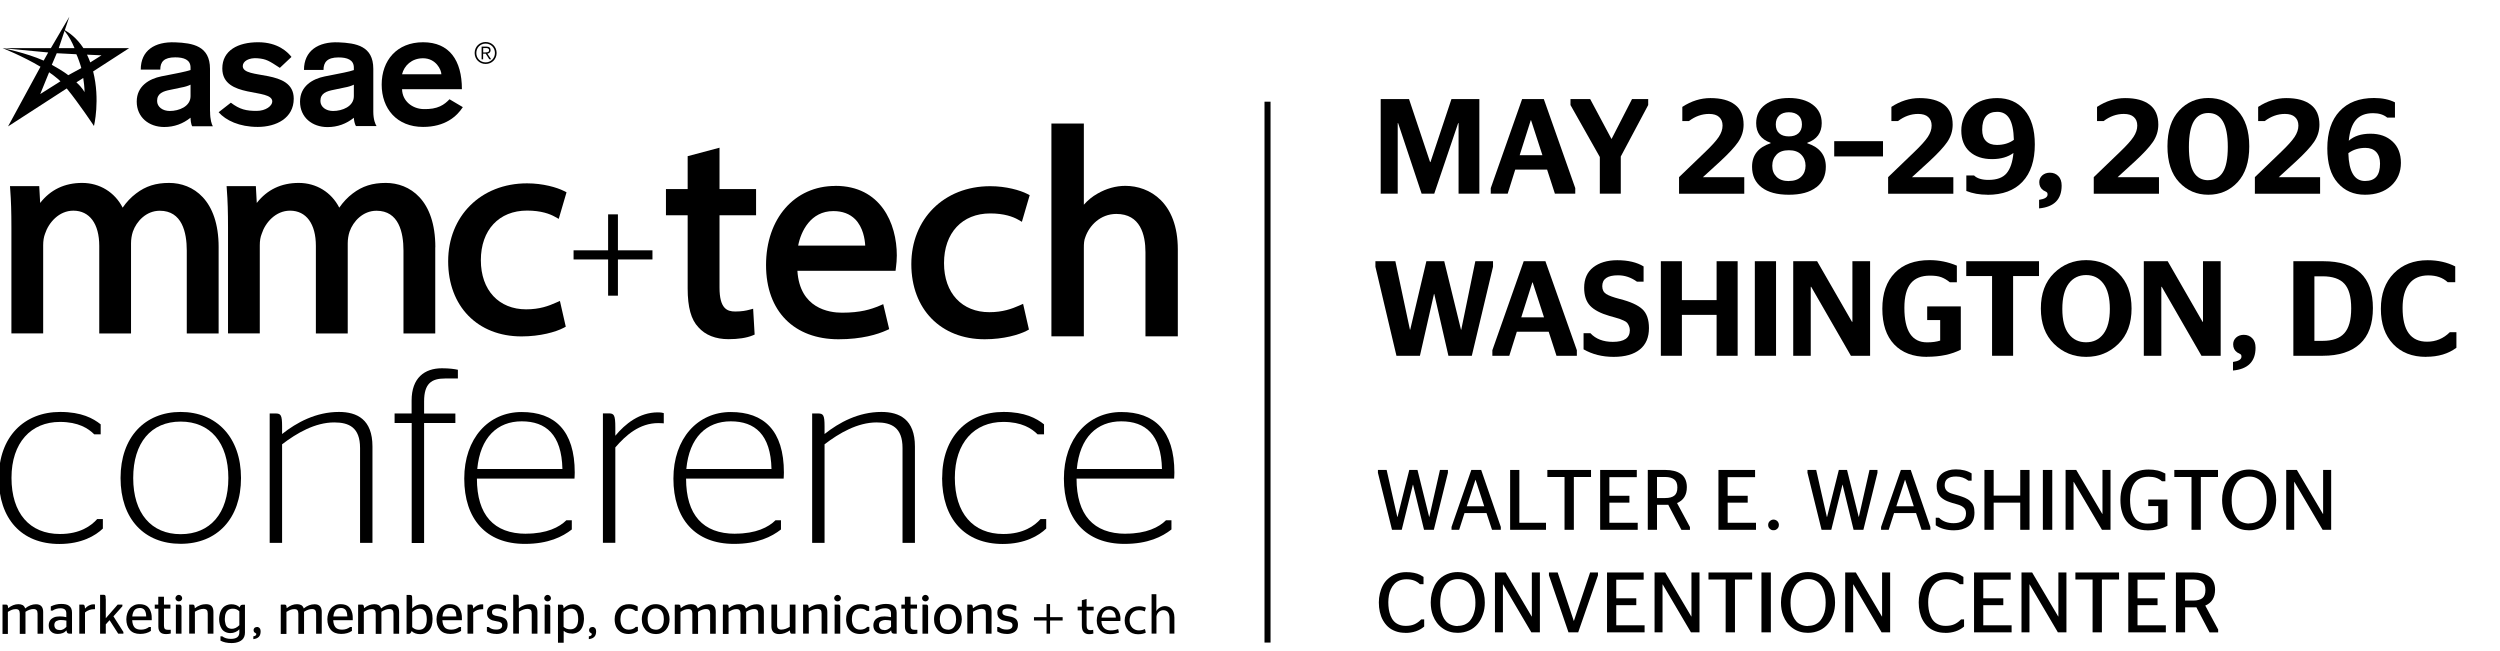 <svg xmlns="http://www.w3.org/2000/svg" id="Layer_1" viewBox="0 0 298.22 77.65"><rect x="150.84" y="12.13" width=".72" height="64.52"></rect><g><path d="M25.06,13.3c0,.99.2,1.55.33,1.76h-2.46c-.15-.23-.2-.77-.2-1.02-.9.72-1.94,1.11-3.14,1.11-1.83,0-3.28-1.16-3.28-3.03s1.51-2.72,2.93-3.01l.97-.19c.84-.17,1.92-.36,2.52-.57v-.29c0-.95-.82-1.22-1.83-1.22-1.35,0-1.78.55-1.78,1.46h-2.33c0-2.27,1.65-3.35,4.11-3.25,2.08.08,4.15.42,4.15,3.16v5.09ZM22.73,10.1c-.3.15-.69.27-1.11.34l-1.28.27c-.88.17-1.6.42-1.6,1.33,0,.72.67,1.2,1.51,1.2,1.09,0,2.48-.53,2.48-1.77v-1.37Z"></path><path d="M33.39,8.1c-1.29-.84-1.61-1.06-2.66-1.15s-1.77.36-1.77.93c0,1.68,6.08.25,6.08,3.89,0,2.32-2.08,3.37-4.29,3.37s-3.81-.78-4.67-1.75l1.46-1.14c1.06.81,1.84.98,3.07.98,1.11,0,1.87-.61,1.87-1.12,0-1.64-5.96-.29-5.96-3.94,0-2.17,1.89-3.13,4.27-3.13s3.53,1.18,3.98,1.75l-1.38,1.3Z"></path><path d="M44.53,13.3c0,.99.25,1.53.39,1.74h-2.46c-.15-.23-.25-.75-.25-.99-.9.72-1.94,1.11-3.14,1.11-1.83,0-3.28-1.16-3.28-3.03s1.51-2.72,2.93-3.01l.97-.19c.84-.17,1.92-.36,2.52-.57v-.29c0-.95-.82-1.22-1.83-1.22-1.35,0-1.79.58-1.79,1.49h-2.33c0-2.28,1.7-3.39,4.12-3.29,2.08.09,4.15.42,4.15,3.16v5.09ZM42.21,10.1c-.3.15-.69.27-1.11.34l-1.28.27c-.88.17-1.6.42-1.6,1.33,0,.72.67,1.2,1.51,1.2,1.09,0,2.48-.53,2.48-1.77v-1.37Z"></path><path d="M47.96,10.65c.04,1.43,1.24,2.31,2.5,2.36,1.78.07,2.56-.54,3.16-1.17l1.59.94c-.72,1.11-2.12,2.36-4.74,2.36-3.13,0-4.94-2.17-4.94-5.05s1.81-5.05,4.94-5.05,4.63,2.15,4.63,5.6h-7.13ZM52.65,8.86c0-.51-.63-1.91-2.19-1.91-1.35,0-2.25.88-2.5,1.91h4.69Z"></path><path d="M59.24,6.32c0,.74-.57,1.31-1.31,1.31s-1.31-.57-1.31-1.31.57-1.31,1.31-1.31,1.31.57,1.31,1.31ZM56.82,6.32c0,.63.47,1.12,1.11,1.12s1.11-.5,1.11-1.12-.47-1.12-1.11-1.12-1.11.5-1.11,1.12ZM57.64,7.08h-.19v-1.52h.58c.34,0,.49.15.49.42s-.18.39-.38.42l.45.67h-.22l-.43-.67h-.31v.67ZM57.88,6.25c.23,0,.46,0,.46-.26,0-.21-.18-.26-.36-.26h-.34v.53h.25Z"></path><path d="M.96,15.08l7-4.53c1.44,1.75,3.25,4.48,3.25,4.48,0,0,.76-3.11-.1-6.51l4.3-2.78h-5.46c-.8-1.23-1.74-1.87-2.22-2.14l.54-1.6-.85,1.44h0s0,0,0,0l-1.35,2.3H.3s5.45.52,5.45.52l-.54.97C3.12,6.3.3,5.74.3,5.74c0,0,2.38.94,4.53,2.22L.96,15.08ZM6.78,6.35l2.33.12c.14.24.55,1.44.59,1.65l-1.56.85c-.51-.43-1.86-1.19-1.96-1.24l.59-1.38ZM8.89,5.74h-1.88s.69-2.06.69-2.06c.55.69.85,1.26,1.19,2.06ZM10.77,7.45c-.06-.15-.11-.31-.18-.46-.07-.16-.14-.32-.21-.47l1.73.08-1.35.85ZM9.12,9.82l.81-.52c.19,1.3.15,1.7.15,1.7,0,0-.18-.46-.97-1.18ZM7.21,9.7l-2.41,1.52,1.06-2.6c.38.26.74.53,1.05.8.09.08.19.18.3.28Z"></path></g><g><path d="M.3,72.12h.42c.08,0,.15.03.18.08.04.07.06.18.07.35.4-.32.81-.48,1.24-.48.19,0,.35.04.49.11.07.04.13.09.18.16.05.07.1.15.12.24.41-.33.84-.5,1.29-.5.29,0,.51.08.65.24.14.16.21.39.21.68v2.6h-.67v-2.42c0-.18-.04-.32-.12-.4-.08-.09-.2-.13-.38-.13-.28,0-.6.11-.94.33v2.63h-.68v-2.42c0-.18-.04-.31-.11-.4-.07-.09-.2-.13-.37-.13-.16,0-.32.03-.46.08-.14.06-.3.14-.48.25v2.63H.3v-3.47Z"></path><path d="M8.6,75.59h-.27c-.09,0-.17-.01-.23-.04-.06-.03-.1-.08-.13-.16-.02-.04-.03-.11-.04-.19-.14.15-.29.26-.46.32-.17.07-.36.1-.58.1-.33,0-.6-.09-.79-.28-.2-.18-.29-.44-.29-.76,0-.15.03-.29.08-.41.05-.12.12-.22.2-.3.08-.08.19-.14.3-.2s.24-.09.36-.11c.13-.02.26-.03.4-.03.25,0,.5.03.76.09v-.46c0-.21-.06-.37-.18-.46-.12-.09-.29-.14-.51-.14-.38,0-.69.1-.95.28h-.21v-.5c.4-.2.81-.3,1.25-.3.2,0,.37.02.52.05s.29.09.4.17c.12.08.21.19.27.33s.09.31.09.5v2.46ZM7.12,75.17c.3,0,.56-.13.8-.4v-.74c-.2-.04-.41-.07-.64-.07-.11,0-.21,0-.3.03-.09.02-.17.05-.25.09s-.14.11-.18.18c-.04.08-.07.18-.07.28,0,.2.06.35.17.46s.27.15.47.15Z"></path><path d="M10.14,73.06v2.53h-.68v-3.47h.42s.07,0,.11.02c.03.01.05.04.08.07.04.07.06.2.07.39.13-.15.28-.28.46-.37s.35-.14.54-.14c.03,0,.07,0,.11,0,.03,0,.05.01.08.02v.56s-.05,0-.07,0c-.02,0-.04,0-.05,0-.41,0-.77.13-1.07.39Z"></path><path d="M12.62,71.4v2.35l1.42-1.63h.56v.2l-1.07,1.2,1.19,1.87v.2h-.62l-1.03-1.61-.45.5v1.11h-.68v-4.64h.37c.1,0,.17.01.21.04s.07.09.08.18c0,.06,0,.14,0,.24Z"></path><path d="M18.1,73.98h-2.33c.02.38.11.66.27.85.16.19.42.28.78.28.38,0,.7-.11.96-.32h.22v.47c-.35.24-.77.36-1.28.36-.54,0-.95-.16-1.23-.48-.28-.32-.42-.75-.42-1.28,0-.24.04-.47.11-.69.07-.22.17-.41.3-.57.13-.16.3-.29.5-.39s.43-.14.67-.14c.21,0,.4.03.56.08s.3.13.41.23c.11.1.2.22.27.36s.12.3.16.46.05.34.05.54c0,.06,0,.11,0,.14,0,.03,0,.06,0,.09ZM16.65,72.53c-.14,0-.27.03-.38.08s-.2.13-.27.23c-.07.1-.12.2-.15.32-.04.11-.06.24-.07.38h1.66c0-.15-.02-.28-.04-.4-.02-.11-.07-.22-.12-.32-.06-.1-.14-.17-.24-.22-.1-.05-.23-.08-.38-.08Z"></path><path d="M18.46,72.6v-.48h.42v-.94h.68v.94h.77v.48h-.77v2.06c0,.18.04.3.12.37.08.07.2.1.38.1h.31v.44c-.16.04-.34.07-.55.07-.32,0-.55-.07-.7-.22-.15-.15-.23-.37-.23-.67v-2.14h-.42Z"></path><path d="M21.33,71.74c-.06,0-.11-.01-.15-.03-.07-.03-.13-.08-.18-.14-.05-.07-.07-.14-.07-.21,0-.11.04-.2.12-.28s.17-.12.28-.12.2.04.28.12c.08.08.12.17.12.28,0,.08-.02.15-.07.21s-.1.11-.18.14c-.05.02-.1.03-.15.03ZM21.66,75.59h-.68v-3.47h.38s.07,0,.1,0c.02,0,.05.01.08.03.03.02.05.04.07.07.02.03.03.09.04.16,0,.07,0,.16,0,.27v2.95Z"></path><path d="M22.57,72.12h.42c.09,0,.15.03.18.08.04.07.06.19.07.36.19-.15.4-.27.63-.36.23-.09.47-.13.7-.13.31,0,.54.08.68.24s.21.4.21.71v2.57h-.68v-2.41c0-.2-.04-.34-.12-.42s-.22-.13-.4-.13c-.29,0-.62.11-1.01.34v2.61h-.68v-3.47Z"></path><path d="M29.22,72.12v3.35c0,.18-.03.34-.09.49-.06.14-.14.26-.24.35-.1.09-.22.17-.36.23-.14.06-.28.1-.43.13-.15.02-.3.04-.47.04-.54,0-.98-.1-1.33-.29v-.51h.22c.26.2.6.3,1.02.3.68,0,1.01-.26,1.01-.77v-.37c-.14.15-.3.26-.48.33-.18.08-.38.12-.58.12-.24,0-.44-.05-.62-.14-.18-.09-.32-.21-.42-.37-.1-.16-.18-.33-.23-.52-.05-.19-.08-.4-.08-.62,0-.18.02-.35.05-.52s.08-.33.15-.48c.07-.16.17-.29.29-.42.12-.12.27-.21.43-.27.18-.07.35-.1.53-.1.42,0,.75.12,1.01.38.04-.22.15-.32.32-.32h.31ZM27.66,75.01c.3,0,.6-.14.89-.43v-1.66c-.12-.11-.24-.19-.36-.24-.12-.05-.27-.07-.43-.07-.14,0-.27.02-.38.07-.11.04-.2.1-.27.18-.07.07-.13.16-.17.27-.04.1-.08.21-.09.32-.02.11-.03.23-.03.36,0,.11,0,.22.02.33.01.1.04.21.07.33.03.12.09.22.16.3.07.09.16.15.26.18.1.04.22.06.34.06Z"></path><path d="M30.22,76.24v-.33c.24-.04.35-.13.35-.26,0-.03,0-.05-.01-.07-.01-.02-.04-.04-.09-.07-.15-.06-.22-.18-.22-.35,0-.08.02-.14.07-.21.04-.06.1-.11.18-.13.05-.02.1-.03.16-.03.06,0,.11,0,.16.03.18.08.27.24.27.49,0,.29-.07.51-.21.65-.14.15-.35.24-.65.28Z"></path><path d="M33.53,72.12h.42c.08,0,.15.03.18.08.04.07.06.18.07.35.4-.32.81-.48,1.24-.48.19,0,.35.04.49.11.07.04.13.09.18.16.05.07.1.15.12.24.41-.33.84-.5,1.29-.5.29,0,.51.08.65.24.14.16.21.39.21.68v2.6h-.67v-2.42c0-.18-.04-.32-.12-.4-.08-.09-.2-.13-.38-.13-.28,0-.6.11-.94.33v2.63h-.68v-2.42c0-.18-.04-.31-.11-.4-.07-.09-.2-.13-.37-.13-.16,0-.32.03-.46.08-.14.06-.3.14-.48.25v2.63h-.68v-3.47Z"></path><path d="M42.08,73.98h-2.33c.02.38.11.66.27.85.16.19.42.28.78.28.38,0,.7-.11.96-.32h.22v.47c-.35.24-.77.36-1.28.36-.54,0-.95-.16-1.23-.48-.28-.32-.42-.75-.42-1.28,0-.24.04-.47.11-.69.07-.22.17-.41.3-.57.13-.16.3-.29.5-.39s.43-.14.67-.14c.21,0,.4.03.56.08s.3.13.41.23c.11.1.2.22.27.36s.12.3.16.46.05.34.05.54c0,.06,0,.11,0,.14,0,.03,0,.06,0,.09ZM40.64,72.53c-.14,0-.27.03-.38.08s-.2.13-.27.23c-.07.1-.12.2-.15.32-.04.11-.06.24-.07.38h1.66c0-.15-.02-.28-.04-.4-.02-.11-.07-.22-.12-.32-.06-.1-.14-.17-.24-.22-.1-.05-.23-.08-.38-.08Z"></path><path d="M42.76,72.12h.42c.08,0,.15.03.18.08.04.07.06.18.07.35.4-.32.81-.48,1.24-.48.19,0,.35.04.49.11.07.04.13.09.18.16.05.07.1.15.12.24.41-.33.84-.5,1.29-.5.29,0,.51.08.65.24.14.16.21.39.21.68v2.6h-.67v-2.42c0-.18-.04-.32-.12-.4-.08-.09-.2-.13-.38-.13-.28,0-.6.11-.94.33v2.63h-.68v-2.42c0-.18-.04-.31-.11-.4-.07-.09-.2-.13-.37-.13-.16,0-.32.03-.46.08-.14.06-.3.14-.48.25v2.63h-.68v-3.47Z"></path><path d="M49.17,71.4v1.17c.33-.33.71-.49,1.13-.49.3,0,.55.08.75.24s.35.38.44.67c.07.22.11.5.11.83,0,.63-.15,1.1-.46,1.42-.25.27-.58.41-.99.41-.44,0-.79-.12-1.05-.37-.03.08-.07.16-.13.23s-.12.1-.19.1h-.28v-4.64h.37c.1,0,.17.01.21.04s.07.09.08.18c0,.06,0,.14,0,.24ZM50.05,72.61c-.29,0-.58.13-.88.4v1.8c.21.21.47.32.8.32.62,0,.94-.42.94-1.26s-.29-1.26-.86-1.26Z"></path><path d="M55.1,73.98h-2.33c.02.38.11.66.27.85.16.19.42.28.78.28.38,0,.7-.11.96-.32h.22v.47c-.35.24-.77.36-1.28.36-.54,0-.95-.16-1.23-.48-.28-.32-.42-.75-.42-1.28,0-.24.04-.47.11-.69.07-.22.17-.41.3-.57.13-.16.3-.29.5-.39s.43-.14.67-.14c.21,0,.4.03.56.08s.3.13.41.23c.11.1.2.22.27.36s.12.3.16.46.05.34.05.54c0,.06,0,.11,0,.14,0,.03,0,.06,0,.09ZM53.65,72.53c-.14,0-.27.03-.38.08s-.2.13-.27.23c-.07.1-.12.2-.15.32-.04.11-.06.24-.07.38h1.66c0-.15-.02-.28-.04-.4-.02-.11-.07-.22-.12-.32-.06-.1-.14-.17-.24-.22-.1-.05-.23-.08-.38-.08Z"></path><path d="M56.45,73.06v2.53h-.68v-3.47h.42s.07,0,.11.02c.03.01.05.04.08.07.04.07.06.2.07.39.13-.15.28-.28.46-.37s.35-.14.54-.14c.03,0,.07,0,.11,0,.03,0,.05.01.08.02v.56s-.05,0-.07,0c-.02,0-.04,0-.05,0-.41,0-.77.13-1.07.39Z"></path><path d="M59.21,75.62c-.45,0-.83-.1-1.13-.3v-.53h.22c.22.21.52.31.88.31.48,0,.72-.17.72-.5,0-.12-.03-.22-.09-.28-.06-.06-.16-.11-.28-.15-.08-.02-.2-.05-.35-.07-.17-.03-.31-.06-.44-.1-.12-.04-.24-.1-.34-.18-.1-.07-.18-.17-.23-.29-.05-.12-.08-.26-.08-.43,0-.18.03-.34.1-.47s.16-.24.28-.32c.12-.08.25-.13.4-.17s.3-.06.47-.06c.41,0,.75.08,1.02.24v.52h-.22c-.21-.16-.47-.25-.8-.25-.09,0-.17,0-.24.02s-.14.03-.2.06c-.07.03-.12.07-.16.14s-.05.14-.05.23c0,.12.03.2.1.26.07.06.17.11.29.14.1.03.21.05.34.07.14.02.27.05.38.08.11.03.21.07.31.12.1.05.18.11.24.18.06.07.11.16.15.27.04.11.05.23.05.38,0,.2-.04.37-.11.51-.07.14-.17.26-.3.34-.13.08-.27.14-.42.18s-.32.06-.51.06Z"></path><path d="M61.89,71.4v1.16c.19-.15.4-.27.63-.36.23-.09.47-.13.7-.13.31,0,.54.08.68.24s.21.4.21.71v2.57h-.68v-2.41c0-.2-.04-.34-.12-.42s-.22-.13-.4-.13c-.29,0-.62.11-1.01.34v2.61h-.68v-4.64h.37c.1,0,.17.01.21.04s.07.09.08.18c0,.06,0,.14,0,.24Z"></path><path d="M65.32,71.74c-.06,0-.11-.01-.15-.03-.07-.03-.13-.08-.18-.14-.05-.07-.07-.14-.07-.21,0-.11.04-.2.12-.28s.17-.12.28-.12.2.04.28.12c.08.08.12.17.12.28,0,.08-.02.15-.07.21s-.1.11-.18.14c-.05.02-.1.03-.15.03ZM65.65,75.59h-.68v-3.47h.38s.07,0,.1,0c.02,0,.05.01.08.03.03.02.05.04.07.07.02.03.03.09.04.16,0,.07,0,.16,0,.27v2.95Z"></path><path d="M68.2,75.57c-.38,0-.7-.1-.96-.31v1.41h-.68v-4.54h.42c.09,0,.15.03.18.08.04.07.06.19.07.36.33-.33.71-.49,1.13-.49.3,0,.55.08.74.24s.35.38.45.67c.07.21.11.48.11.8,0,.18-.02.36-.05.53-.03.17-.08.33-.15.49-.07.16-.17.29-.29.42-.13.12-.27.21-.44.27-.18.06-.36.09-.53.09ZM68.12,72.61c-.28,0-.58.13-.89.4v1.76c.2.2.47.3.8.3.63,0,.94-.41.94-1.23s-.28-1.23-.85-1.23Z"></path><path d="M70.24,76.24v-.33c.24-.04.35-.13.35-.26,0-.03,0-.05-.01-.07-.01-.02-.04-.04-.09-.07-.15-.06-.22-.18-.22-.35,0-.08.02-.14.07-.21.04-.06.1-.11.18-.13.05-.02.1-.03.16-.03.06,0,.11,0,.16.03.18.08.27.24.27.49,0,.29-.07.51-.21.65-.14.15-.35.24-.65.28Z"></path><path d="M75,75.63c-.36,0-.67-.08-.93-.23-.25-.15-.44-.36-.57-.62-.12-.26-.18-.57-.18-.92,0-.53.16-.96.47-1.29.31-.33.73-.5,1.24-.5.41,0,.76.09,1.04.28v.53h-.28c-.19-.19-.45-.28-.77-.28-.14,0-.27.02-.39.07-.12.05-.21.11-.29.19-.08.08-.14.18-.19.28-.05.11-.09.22-.11.34-.02.12-.03.24-.03.37,0,.18.02.34.05.48s.09.28.17.4c.08.12.18.21.31.28.13.07.29.1.46.1.36,0,.64-.11.84-.33h.25v.49c-.3.24-.67.36-1.11.36Z"></path><path d="M78.21,75.63c-.25,0-.49-.05-.7-.14-.21-.09-.39-.22-.52-.38s-.25-.35-.32-.56c-.08-.21-.11-.44-.11-.69,0-.34.07-.64.2-.91.13-.27.32-.49.58-.64.25-.16.55-.24.88-.24.26,0,.49.05.7.14.21.09.39.22.52.39.14.16.24.35.32.57.07.22.11.45.11.7,0,.51-.15.94-.45,1.27-.3.33-.7.5-1.2.5ZM78.21,75.12c.14,0,.27-.02.39-.07.11-.05.21-.11.28-.19s.13-.17.18-.28.08-.22.1-.34.03-.24.03-.37-.01-.26-.03-.38c-.02-.12-.05-.24-.1-.35-.05-.11-.11-.21-.18-.29-.07-.08-.16-.15-.28-.2-.11-.05-.24-.07-.38-.07-.18,0-.33.04-.46.11-.13.07-.23.18-.3.3-.07.13-.12.27-.16.41-.03.14-.05.3-.05.46,0,.13.01.26.03.38.02.12.06.23.1.34s.11.2.18.28c.07.08.16.14.28.18.11.04.24.07.38.07Z"></path><path d="M80.53,72.12h.42c.08,0,.15.03.18.08.04.07.06.18.07.35.4-.32.81-.48,1.24-.48.19,0,.35.04.49.11.07.04.13.09.18.16.05.07.1.15.12.24.41-.33.84-.5,1.29-.5.29,0,.51.08.65.24.14.16.21.39.21.68v2.6h-.67v-2.42c0-.18-.04-.32-.12-.4-.08-.09-.2-.13-.38-.13-.28,0-.6.11-.94.33v2.63h-.68v-2.42c0-.18-.04-.31-.11-.4-.07-.09-.2-.13-.37-.13-.16,0-.32.03-.46.08-.14.06-.3.14-.48.25v2.63h-.68v-3.47Z"></path><path d="M86.27,72.12h.42c.08,0,.15.03.18.08.04.07.06.18.07.35.4-.32.81-.48,1.24-.48.19,0,.35.04.49.11.07.04.13.09.18.16.05.07.1.15.12.24.41-.33.84-.5,1.29-.5.29,0,.51.08.65.24.14.16.21.39.21.68v2.6h-.67v-2.42c0-.18-.04-.32-.12-.4-.08-.09-.2-.13-.38-.13-.28,0-.6.11-.94.33v2.63h-.68v-2.42c0-.18-.04-.31-.11-.4-.07-.09-.2-.13-.37-.13-.16,0-.32.03-.46.08-.14.06-.3.14-.48.25v2.63h-.68v-3.47Z"></path><path d="M93.23,75.1c.3,0,.62-.11.98-.33v-2.65h.68v3.47h-.42c-.07,0-.12-.01-.15-.04-.03-.03-.05-.08-.07-.15-.02-.06-.02-.12-.03-.2-.41.29-.83.44-1.25.44-.63,0-.95-.31-.95-.93v-2.59h.68v2.44c0,.2.04.34.13.42.09.08.22.13.41.13Z"></path><path d="M95.8,72.12h.42c.09,0,.15.03.18.08.04.07.06.19.07.36.19-.15.4-.27.63-.36.23-.09.47-.13.7-.13.31,0,.54.08.68.24s.21.4.21.71v2.57h-.68v-2.41c0-.2-.04-.34-.12-.42s-.22-.13-.4-.13c-.29,0-.62.11-1.01.34v2.61h-.68v-3.47Z"></path><path d="M99.91,71.74c-.06,0-.11-.01-.15-.03-.07-.03-.13-.08-.18-.14-.05-.07-.07-.14-.07-.21,0-.11.04-.2.12-.28s.17-.12.28-.12.2.04.28.12c.08.08.12.17.12.28,0,.08-.02.15-.07.21s-.1.11-.18.14c-.05.02-.1.03-.15.03ZM100.24,75.59h-.68v-3.47h.38s.07,0,.1,0c.02,0,.05.01.08.03.03.02.05.04.07.07.02.03.03.09.04.16,0,.07,0,.16,0,.27v2.95Z"></path><path d="M102.61,75.63c-.36,0-.67-.08-.93-.23-.25-.15-.44-.36-.57-.62-.12-.26-.18-.57-.18-.92,0-.53.16-.96.47-1.29.31-.33.73-.5,1.24-.5.41,0,.76.09,1.04.28v.53h-.28c-.19-.19-.45-.28-.77-.28-.14,0-.27.02-.39.07-.12.05-.21.11-.29.19-.08.08-.14.18-.19.28-.05.11-.09.22-.11.34-.02.12-.03.24-.03.37,0,.18.02.34.05.48s.09.28.17.4c.08.12.18.21.31.28.13.07.29.1.46.1.36,0,.64-.11.84-.33h.25v.49c-.3.24-.67.36-1.11.36Z"></path><path d="M106.97,75.59h-.27c-.09,0-.17-.01-.23-.04-.06-.03-.1-.08-.13-.16-.02-.04-.03-.11-.04-.19-.14.15-.29.26-.46.32-.17.07-.36.1-.58.1-.33,0-.6-.09-.79-.28-.2-.18-.29-.44-.29-.76,0-.15.03-.29.08-.41.05-.12.12-.22.2-.3.08-.08.19-.14.3-.2s.24-.09.36-.11c.13-.02.26-.03.4-.03.25,0,.5.03.76.09v-.46c0-.21-.06-.37-.18-.46-.12-.09-.29-.14-.51-.14-.38,0-.69.1-.95.28h-.21v-.5c.4-.2.81-.3,1.25-.3.2,0,.37.02.52.05s.29.09.4.17c.12.08.21.19.27.33s.09.31.09.5v2.46ZM105.49,75.17c.3,0,.56-.13.8-.4v-.74c-.2-.04-.41-.07-.64-.07-.11,0-.21,0-.3.03-.09.02-.17.05-.25.09s-.14.11-.18.18c-.04.08-.07.18-.07.28,0,.2.06.35.17.46s.27.15.47.15Z"></path><path d="M107.52,72.6v-.48h.42v-.94h.68v.94h.77v.48h-.77v2.06c0,.18.04.3.12.37.08.07.2.1.38.1h.31v.44c-.16.04-.34.07-.55.07-.32,0-.55-.07-.7-.22-.15-.15-.23-.37-.23-.67v-2.14h-.42Z"></path><path d="M110.39,71.74c-.06,0-.11-.01-.15-.03-.07-.03-.13-.08-.18-.14-.05-.07-.07-.14-.07-.21,0-.11.04-.2.12-.28s.17-.12.28-.12.2.04.28.12c.08.08.12.17.12.28,0,.08-.02.15-.07.21s-.1.11-.18.14c-.05.02-.1.03-.15.03ZM110.72,75.59h-.68v-3.47h.38s.07,0,.1,0c.02,0,.05.01.08.03.03.02.05.04.07.07.02.03.03.09.04.16,0,.07,0,.16,0,.27v2.95Z"></path><path d="M113.07,75.63c-.25,0-.49-.05-.7-.14-.21-.09-.39-.22-.52-.38s-.25-.35-.32-.56c-.08-.21-.11-.44-.11-.69,0-.34.07-.64.2-.91.13-.27.32-.49.58-.64.25-.16.55-.24.88-.24.26,0,.49.05.7.14.21.09.39.22.52.39.14.16.24.35.32.57.07.22.11.45.11.7,0,.51-.15.94-.45,1.27-.3.33-.7.5-1.2.5ZM113.07,75.12c.14,0,.27-.02.39-.07.11-.05.21-.11.28-.19s.13-.17.18-.28.08-.22.1-.34.03-.24.03-.37-.01-.26-.03-.38c-.02-.12-.05-.24-.1-.35-.05-.11-.11-.21-.18-.29-.07-.08-.16-.15-.28-.2-.11-.05-.24-.07-.38-.07-.18,0-.33.04-.46.11-.13.07-.23.18-.3.3-.07.13-.12.27-.16.41-.03.14-.05.3-.05.46,0,.13.01.26.03.38.02.12.06.23.1.34s.11.2.18.28c.07.08.16.14.28.18.11.04.24.07.38.07Z"></path><path d="M115.39,72.12h.42c.09,0,.15.03.18.08.04.07.06.19.07.36.19-.15.4-.27.63-.36.23-.09.47-.13.7-.13.31,0,.54.08.68.24s.21.4.21.71v2.57h-.68v-2.41c0-.2-.04-.34-.12-.42s-.22-.13-.4-.13c-.29,0-.62.11-1.01.34v2.61h-.68v-3.47Z"></path><path d="M120.09,75.62c-.45,0-.83-.1-1.13-.3v-.53h.22c.22.21.52.31.88.31.48,0,.72-.17.72-.5,0-.12-.03-.22-.09-.28-.06-.06-.16-.11-.28-.15-.08-.02-.2-.05-.35-.07-.17-.03-.31-.06-.44-.1-.12-.04-.24-.1-.34-.18-.1-.07-.18-.17-.23-.29-.05-.12-.08-.26-.08-.43,0-.18.03-.34.1-.47s.16-.24.28-.32c.12-.08.25-.13.4-.17s.3-.06.47-.06c.41,0,.75.08,1.02.24v.52h-.22c-.21-.16-.47-.25-.8-.25-.09,0-.17,0-.24.02s-.14.03-.2.06c-.07.03-.12.07-.16.14s-.05.14-.05.23c0,.12.03.2.1.26.07.06.17.11.29.14.1.03.21.05.34.07.14.02.27.05.38.08.11.03.21.07.31.12.1.05.18.11.24.18.06.07.11.16.15.27.04.11.05.23.05.38,0,.2-.04.37-.11.51-.07.14-.17.26-.3.34-.13.08-.27.14-.42.18s-.32.06-.51.06Z"></path><path d="M125.26,72.06v1.56h1.5v.4h-1.5v1.57h-.42v-1.57h-1.5v-.4h1.5v-1.56h.42Z"></path><path d="M129.62,71.46v.92h.84v.44h-.84v1.73c0,.4.11.62.44.62.15,0,.26-.02.34-.04l.03.44c-.11.05-.29.08-.52.08-.27,0-.49-.09-.63-.25-.17-.17-.23-.46-.23-.84v-1.75h-.5v-.44h.5v-.77l.57-.15Z"></path><path d="M131.39,74.09c.01.79.52,1.11,1.1,1.11.42,0,.67-.07.89-.17l.1.42c-.21.09-.56.2-1.07.2-.99,0-1.58-.65-1.58-1.62s.57-1.73,1.5-1.73c1.05,0,1.33.92,1.33,1.51,0,.12-.01.21-.02.27h-2.25ZM133.1,73.67c0-.37-.15-.95-.81-.95-.59,0-.85.54-.89.95h1.7Z"></path><path d="M136.68,75.47c-.15.08-.49.19-.92.19-.97,0-1.6-.66-1.6-1.64s.68-1.7,1.72-1.7c.34,0,.65.09.81.17l-.13.45c-.14-.08-.36-.15-.68-.15-.74,0-1.13.54-1.13,1.21,0,.74.48,1.2,1.11,1.2.33,0,.55-.09.72-.16l.1.44Z"></path><path d="M137.36,70.88h.58v2h.01c.09-.17.24-.31.42-.41.17-.1.38-.17.6-.17.43,0,1.12.27,1.12,1.37v1.91h-.58v-1.84c0-.52-.19-.95-.74-.95-.38,0-.68.26-.78.58-.03.08-.04.17-.04.28v1.93h-.58v-4.71Z"></path></g><g><path d="M26.08,29.51v10.27h-3.8v-9.89c0-2.17-.56-4.75-3.22-4.75-1.62,0-2.78,1.26-3.21,2.49-.14.42-.22.92-.22,1.39v10.76h-3.79v-10.45c0-2.63-1.15-4.2-3.09-4.2-1.72,0-2.95,1.43-3.38,2.76-.15.39-.22.84-.22,1.37v10.51H1.36v-12.63c0-1.87-.04-3.21-.14-4.5l-.03-.44h3.49l.11,2.01c1.24-1.59,2.92-2.39,5.01-2.39s3.89,1.11,4.83,2.95c.45-.66,1-1.24,1.6-1.69,1.15-.88,2.36-1.26,3.94-1.26,2.85,0,5.91,2.01,5.91,7.67Z"></path><path d="M51.92,29.51v10.27h-3.79v-9.89c0-2.17-.56-4.75-3.22-4.75-1.62,0-2.78,1.26-3.21,2.49-.14.42-.22.92-.22,1.39v10.76h-3.8v-10.45c0-2.63-1.15-4.2-3.08-4.2-1.72,0-2.96,1.43-3.38,2.76-.16.39-.23.84-.23,1.37v10.51h-3.79v-12.63c0-1.87-.04-3.21-.14-4.5l-.03-.44h3.49l.11,2.01c1.24-1.59,2.92-2.39,5.01-2.39s3.89,1.11,4.83,2.95c.46-.66,1-1.24,1.6-1.69,1.15-.88,2.36-1.26,3.95-1.26,2.85,0,5.91,2.01,5.91,7.67Z"></path><path d="M66.79,35.89l.7,3.08-.28.15c-.9.47-2.75,1.01-5,1.01-5.24,0-8.75-3.6-8.75-8.96s3.87-9.3,9.41-9.3c1.91,0,3.57.49,4.4.91l.31.16-.93,3.17-.45-.25c-.6-.34-1.65-.74-3.33-.74-3.35,0-5.51,2.32-5.51,5.92s2.17,5.86,5.4,5.86c1.63,0,2.7-.41,3.57-.8l.46-.2Z"></path></g><g><path d="M85.83,25.69v8.62c0,2.5.9,2.85,1.87,2.85.79,0,1.33-.11,1.65-.2l.49-.13.18,3.08-.26.11c-.7.29-1.72.44-2.85.44-1.55,0-2.78-.49-3.6-1.42-.87-.91-1.28-2.38-1.28-4.63v-8.73h-2.59v-3.13h2.59v-3.92l3.8-1.01v4.93h4.36v3.13h-4.36Z"></path><path d="M99.64,22.18c-4.87,0-8.26,3.89-8.26,9.44s3.39,8.85,8.65,8.85c2.77,0,4.65-.58,5.73-1.07l.31-.14-.71-2.98-.44.19c-1.02.43-2.27.83-4.48.83-1.53,0-5.04-.5-5.32-5h11.71l.06-.51c.04-.33.09-.77.09-1.32,0-3.83-1.92-8.3-7.33-8.3ZM95.21,29.3c.33-1.71,1.49-4.12,4.2-4.12,1.09,0,1.96.33,2.61.98.94.97,1.15,2.37,1.19,3.14h-8Z"></path><path d="M122.04,36.23l.7,3.08-.28.15c-.9.47-2.75,1.01-5,1.01-5.24,0-8.75-3.6-8.75-8.96s3.87-9.3,9.41-9.3c1.91,0,3.57.49,4.4.91l.31.16-.93,3.18-.45-.26c-.6-.34-1.65-.74-3.33-.74-3.35,0-5.51,2.33-5.51,5.93s2.17,5.85,5.4,5.85c1.63,0,2.7-.41,3.57-.79l.45-.2Z"></path><path d="M140.5,29.75v10.37h-3.86v-10.03c0-2.09-.61-4.57-3.47-4.57-1.91,0-3.23,1.39-3.7,2.76-.16.38-.18.79-.18,1.33v10.51h-3.87V14.74h3.87v9.68c.46-.52,1.01-.98,1.64-1.33,1.04-.6,2.18-.92,3.31-.92,2.89,0,6.26,1.98,6.26,7.58Z"></path></g><path d="M73.71,25.57v4.29h4.12v1.09h-4.12v4.32h-1.17v-4.32h-4.12v-1.09h4.12v-4.29h1.17Z"></path><g><path d="M-.14,56.99c0-4.89,3.02-7.85,7.32-7.85,2.55,0,3.94.77,4.83,1.48v1.19h-.77c-.71-.71-1.9-1.48-4.09-1.48-3.44,0-5.78,2.46-5.78,6.67s2.16,6.7,5.78,6.7c2.4,0,3.73-.98,4.44-1.78h.68v1.13c-.86.83-2.52,1.84-5.19,1.84-4.53,0-7.23-3.02-7.23-7.88Z"></path><path d="M14.38,57.02c0-4.86,2.9-7.88,7.17-7.88s7.2,3.02,7.2,7.88-2.87,7.85-7.2,7.85-7.17-2.96-7.17-7.85ZM27.24,57.02c0-4.21-2.16-6.73-5.69-6.73s-5.66,2.52-5.66,6.73,2.16,6.7,5.66,6.7,5.69-2.46,5.69-6.7Z"></path><path d="M33.64,51.78c1.75-1.39,4.06-2.64,6.79-2.64,2.16,0,4,.89,4,4.12v11.5h-1.48v-11.32c0-2.46-1.33-3.05-3.08-3.05-2.28,0-4.47,1.27-6.22,2.61v11.76h-1.48v-15.44h.68c.65,0,.8.18.8,1.54v.92Z"></path><path d="M47.06,49.32h2.04v-1.54c0-2.7,1.54-3.85,3.62-3.85.86,0,1.51.09,1.9.18v1.04h-1.54c-1.6,0-2.49.59-2.49,2.73v1.45h3.73v1.13h-3.73v14.31h-1.48v-14.31h-2.04v-1.13Z"></path><path d="M62.76,63.66c2.46,0,3.97-.77,4.8-1.6h.65v1.1c-1.1.86-2.79,1.72-5.6,1.72-4.65,0-7.23-2.99-7.23-7.79s2.9-7.94,6.84-7.94,6.34,2.19,6.34,7.23c0,.3-.03.65-.03.71h-11.64c0,4.33,2.01,6.58,5.87,6.58ZM56.93,55.95h10.16c-.09-4.12-1.98-5.69-4.86-5.69s-4.95,1.9-5.3,5.69Z"></path><path d="M73.4,51.98c1.18-1.42,2.87-2.79,5.07-2.79.39,0,.65.06.71.09v1.22s-.38-.03-.65-.03c-2.25,0-3.88,1.45-5.13,2.9v11.38h-1.48v-15.44h.68c.65,0,.8.18.8,1.69v.98Z"></path><path d="M87.71,63.66c2.46,0,3.97-.77,4.8-1.6h.65v1.1c-1.1.86-2.79,1.72-5.6,1.72-4.65,0-7.23-2.99-7.23-7.79s2.9-7.94,6.84-7.94,6.34,2.19,6.34,7.23c0,.3-.03.65-.03.71h-11.64c0,4.33,2.01,6.58,5.87,6.58ZM81.87,55.95h10.16c-.09-4.12-1.98-5.69-4.86-5.69s-4.95,1.9-5.3,5.69Z"></path><path d="M98.35,51.78c1.75-1.39,4.06-2.64,6.79-2.64,2.16,0,4,.89,4,4.12v11.5h-1.48v-11.32c0-2.46-1.33-3.05-3.08-3.05-2.28,0-4.47,1.27-6.22,2.61v11.76h-1.48v-15.44h.68c.65,0,.8.18.8,1.54v.92Z"></path><path d="M112.39,56.99c0-4.89,3.02-7.85,7.32-7.85,2.55,0,3.94.77,4.83,1.48v1.19h-.77c-.71-.71-1.9-1.48-4.09-1.48-3.44,0-5.78,2.46-5.78,6.67s2.16,6.7,5.78,6.7c2.4,0,3.73-.98,4.44-1.78h.68v1.13c-.86.83-2.52,1.84-5.19,1.84-4.53,0-7.23-3.02-7.23-7.88Z"></path><path d="M134.29,63.66c2.46,0,3.97-.77,4.8-1.6h.65v1.1c-1.1.86-2.79,1.72-5.6,1.72-4.65,0-7.23-2.99-7.23-7.79s2.9-7.94,6.84-7.94,6.34,2.19,6.34,7.23c0,.3-.03.65-.03.71h-11.64c0,4.33,2.01,6.58,5.87,6.58ZM128.45,55.95h10.16c-.09-4.12-1.98-5.69-4.86-5.69s-4.95,1.9-5.3,5.69Z"></path></g><g><path d="M166.05,63.2l-1.68-6.8v-.34h1.04l1.27,5.6h.03l1.4-5.6h.98l1.39,5.6h.02l1.27-5.6h.95v.34l-1.68,6.8h-1.17l-1.31-5.38h-.02l-1.33,5.38h-1.17Z"></path><path d="M173.15,63.2v-.34l2.36-6.8h1.18l2.34,6.8v.34h-1.05l-.66-2h-2.62l-.64,2h-.91ZM176,57.24l-1.03,3.15h2.08l-1.03-3.15h-.02Z"></path><path d="M184.42,63.2h-4.28v-7.14h1.1v6.3h3.18v.84Z"></path><path d="M187.74,63.2h-1.11v-6.3h-2.05v-.84h5.21v.84h-2.05v6.3Z"></path><path d="M190.88,63.2v-7.14h4.37v.86h-3.27v2.22h2.39v.82h-2.39v2.4h3.38v.84h-4.48Z"></path><path d="M200.57,63.2l-1.57-2.99c-.07,0-.12.01-.16.01h-1.18v2.98h-1.1v-7.14h2.11c.37,0,.7.04,1,.11.3.07.56.18.8.34.24.15.42.36.55.63.13.27.2.59.2.96,0,.95-.39,1.58-1.17,1.91l1.54,2.86v.34h-1.01ZM197.66,56.91v2.5h.98c.48,0,.85-.1,1.09-.29.24-.19.36-.51.36-.97s-.13-.77-.38-.96c-.25-.19-.61-.29-1.07-.29h-.98Z"></path><path d="M204.99,63.2v-7.14h4.37v.86h-3.27v2.22h2.39v.82h-2.39v2.4h3.38v.84h-4.48Z"></path><path d="M211.55,63.25c-.09,0-.17-.01-.24-.04-.08-.04-.15-.09-.2-.14-.13-.12-.19-.27-.19-.45s.06-.33.19-.45.27-.19.45-.19c.16,0,.31.06.45.18.13.14.19.29.19.46,0,.27-.13.46-.39.59-.08.03-.16.04-.25.04Z"></path><path d="M217.29,63.2l-1.68-6.8v-.34h1.04l1.27,5.6h.03l1.4-5.6h.98l1.39,5.6h.02l1.27-5.6h.95v.34l-1.68,6.8h-1.17l-1.31-5.38h-.02l-1.33,5.38h-1.17Z"></path><path d="M224.39,63.2v-.34l2.36-6.8h1.18l2.34,6.8v.34h-1.05l-.66-2h-2.62l-.64,2h-.91ZM227.24,57.24l-1.03,3.15h2.08l-1.03-3.15h-.02Z"></path><path d="M233.08,63.26c-.85,0-1.57-.2-2.17-.6v-.9h.39c.43.43,1.02.65,1.75.65.21,0,.39-.02.56-.06s.32-.1.46-.18c.14-.08.25-.2.33-.36s.12-.34.12-.55c0-.31-.08-.54-.26-.7-.17-.16-.41-.29-.73-.38-.17-.05-.38-.11-.63-.18-.24-.07-.45-.15-.63-.22s-.35-.17-.51-.28c-.17-.11-.3-.24-.4-.37-.1-.14-.19-.3-.25-.5s-.09-.41-.09-.66c0-.33.06-.63.18-.89.12-.26.29-.46.5-.62s.45-.27.72-.35c.27-.08.56-.12.87-.12.76,0,1.39.16,1.9.48v.87h-.38c-.42-.33-.91-.5-1.48-.5-.9,0-1.35.35-1.35,1.04,0,.26.07.47.21.63.14.16.35.28.61.36.19.07.39.12.58.17.15.04.26.07.34.1.08.02.19.06.33.11.14.05.26.09.34.13s.19.1.31.16c.12.07.21.14.29.21.08.07.15.16.23.25.08.1.14.2.18.32.09.23.13.5.13.82,0,.38-.06.7-.19.98-.13.28-.3.5-.53.66-.23.16-.49.28-.77.36-.29.08-.61.12-.96.12Z"></path><path d="M237.82,63.2h-1.1v-7.14h1.1v3.06h3.17v-3.06h1.11v7.14h-1.11v-3.24h-3.17v3.24Z"></path><path d="M244.81,63.2h-1.12v-7.14h1.12v7.14Z"></path><path d="M246.4,63.2v-7.14h1.27l3.11,5.25h.02v-5.25h.96v7.14h-1.02l-3.37-5.72h-.02v5.72h-.95Z"></path><path d="M256.18,63.26c-.55,0-1.04-.09-1.46-.28-.42-.18-.76-.44-1.02-.77-.26-.33-.45-.71-.57-1.14-.13-.43-.19-.91-.19-1.43,0-1.11.29-1.99.88-2.65s1.42-.98,2.48-.98c.39,0,.74.04,1.05.11.31.07.63.2.95.37v.92h-.4c-.23-.2-.47-.34-.72-.42-.25-.08-.54-.12-.87-.12-.41,0-.77.07-1.06.22-.3.15-.52.35-.69.61s-.28.55-.36.86c-.07.31-.11.66-.11,1.04,0,.3.02.58.05.84.04.26.1.52.2.77.1.26.22.47.37.65.15.18.35.32.6.43.25.11.53.17.85.17.54,0,.97-.08,1.29-.25v-1.84h-1.19v-.78h2.29v3.13c-.67.37-1.47.55-2.39.55Z"></path><path d="M262.53,63.2h-1.11v-6.3h-2.05v-.84h5.21v.84h-2.05v6.3Z"></path><path d="M268.3,63.26c-.7,0-1.3-.18-1.82-.55-.52-.36-.9-.87-1.15-1.52-.17-.45-.26-.97-.26-1.56,0-.37.04-.72.12-1.06.08-.34.19-.66.35-.96s.37-.57.62-.81.56-.42.9-.56c.4-.16.81-.23,1.24-.23.6,0,1.14.14,1.62.43.48.29.87.69,1.15,1.22.3.57.45,1.23.45,1.98,0,.5-.07.97-.22,1.4s-.35.82-.62,1.15c-.27.33-.61.59-1.02.78-.41.19-.87.29-1.37.29ZM268.3,62.43c.31,0,.58-.06.83-.16.24-.11.44-.25.6-.43.15-.18.28-.39.39-.63s.18-.5.22-.75c.04-.26.06-.52.06-.8s-.02-.56-.06-.82-.12-.52-.22-.76c-.1-.25-.23-.46-.39-.64-.16-.18-.35-.32-.6-.43-.24-.11-.51-.16-.82-.16s-.58.06-.83.17c-.24.11-.44.26-.6.44-.15.18-.28.4-.39.65-.1.25-.17.5-.22.76s-.06.52-.06.8.02.56.06.82.12.51.22.75c.11.24.23.45.39.63.15.18.35.32.6.42.24.1.51.16.82.16Z"></path><path d="M272.72,63.2v-7.14h1.27l3.11,5.25h.02v-5.25h.96v7.14h-1.02l-3.37-5.72h-.02v5.72h-.95Z"></path><path d="M167.65,75.49c-.43,0-.82-.06-1.17-.19-.35-.13-.65-.3-.89-.52-.24-.22-.45-.49-.62-.79s-.29-.64-.37-.99c-.08-.35-.12-.73-.12-1.13,0-.37.04-.73.12-1.06s.19-.66.35-.96c.15-.3.36-.57.62-.8s.55-.42.89-.56c.39-.16.82-.24,1.29-.24.68,0,1.23.11,1.66.33.11.06.24.14.4.24v.87h-.43c-.39-.39-.93-.59-1.6-.59-.31,0-.59.05-.84.15s-.46.24-.62.42c-.16.17-.3.38-.41.62-.11.24-.19.48-.23.74s-.07.53-.07.81.02.57.06.83.11.51.2.76c.1.25.22.46.38.64.15.18.35.32.6.43s.53.16.85.16c.38,0,.72-.06,1-.18.29-.12.57-.32.83-.59h.36v.85c-.6.51-1.35.76-2.23.76Z"></path><path d="M173.9,75.49c-.7,0-1.3-.18-1.82-.55-.52-.36-.9-.87-1.15-1.52-.17-.45-.26-.97-.26-1.56,0-.37.04-.72.12-1.06.08-.34.2-.66.35-.96.16-.3.36-.57.62-.81s.56-.42.9-.56c.4-.16.81-.23,1.24-.23.6,0,1.14.14,1.62.43.48.29.86.69,1.15,1.22.3.57.45,1.23.45,1.98,0,.5-.07.97-.22,1.4-.15.44-.35.82-.62,1.15-.27.33-.61.59-1.02.78-.41.19-.87.29-1.37.29ZM173.9,74.66c.31,0,.58-.06.83-.16.24-.11.44-.25.6-.43.15-.18.28-.39.39-.63.1-.25.17-.5.22-.75s.06-.52.06-.8-.02-.56-.07-.82-.12-.52-.22-.76c-.11-.25-.23-.46-.39-.64-.15-.18-.35-.32-.6-.43-.24-.11-.51-.16-.82-.16s-.58.06-.83.17c-.24.11-.44.26-.6.44-.15.18-.28.4-.39.65s-.18.5-.22.76-.06.52-.06.8.02.56.07.82.12.51.22.75c.1.24.23.45.39.63s.35.32.6.42c.24.1.51.16.82.16Z"></path><path d="M178.33,75.43v-7.14h1.27l3.11,5.25h.02v-5.25h.96v7.14h-1.02l-3.37-5.72h-.02v5.72h-.95Z"></path><path d="M187.1,75.43l-2.33-6.8v-.34h1.04l1.92,5.77h.02l1.93-5.77h.94v.34l-2.36,6.8h-1.15Z"></path><path d="M191.7,75.43v-7.14h4.37v.86h-3.27v2.22h2.39v.82h-2.39v2.4h3.38v.84h-4.48Z"></path><path d="M197.37,75.43v-7.14h1.27l3.11,5.25h.02v-5.25h.96v7.14h-1.02l-3.37-5.72h-.02v5.72h-.95Z"></path><path d="M206.96,75.43h-1.11v-6.3h-2.05v-.84h5.21v.84h-2.05v6.3Z"></path><path d="M211.24,75.43h-1.12v-7.14h1.12v7.14Z"></path><path d="M215.68,75.49c-.7,0-1.3-.18-1.82-.55-.52-.36-.9-.87-1.15-1.52-.17-.45-.26-.97-.26-1.56,0-.37.04-.72.12-1.06.08-.34.19-.66.35-.96s.37-.57.62-.81.56-.42.9-.56c.4-.16.81-.23,1.24-.23.6,0,1.14.14,1.62.43.48.29.87.69,1.15,1.22.3.57.45,1.23.45,1.98,0,.5-.07.97-.22,1.4s-.35.82-.62,1.15c-.27.33-.61.59-1.02.78-.41.19-.87.29-1.37.29ZM215.68,74.66c.31,0,.58-.06.83-.16.24-.11.44-.25.6-.43.15-.18.28-.39.39-.63s.18-.5.22-.75c.04-.26.06-.52.06-.8s-.02-.56-.06-.82-.12-.52-.22-.76c-.1-.25-.23-.46-.39-.64-.16-.18-.35-.32-.6-.43-.24-.11-.51-.16-.82-.16s-.58.06-.83.17c-.24.11-.44.26-.6.44-.15.18-.28.4-.39.65-.1.25-.17.5-.22.76s-.06.52-.06.8.02.56.06.82.12.51.22.75c.11.24.23.45.39.63.15.18.35.32.6.42.24.1.51.16.82.16Z"></path><path d="M220.11,75.43v-7.14h1.27l3.11,5.25h.02v-5.25h.96v7.14h-1.02l-3.37-5.72h-.02v5.72h-.95Z"></path><path d="M232.05,75.49c-.43,0-.82-.06-1.17-.19s-.65-.3-.89-.52-.45-.49-.62-.79-.29-.64-.37-.99c-.08-.35-.12-.73-.12-1.13,0-.37.04-.73.12-1.06.08-.34.19-.66.35-.96s.36-.57.62-.8.56-.42.89-.56c.39-.16.82-.24,1.29-.24.68,0,1.23.11,1.66.33.11.06.24.14.4.24v.87h-.43c-.39-.39-.93-.59-1.6-.59-.31,0-.59.05-.84.15-.25.1-.46.24-.62.42s-.3.38-.41.62c-.11.24-.18.48-.23.74-.05.26-.07.53-.07.81s.02.57.06.83.11.51.2.76c.1.25.22.46.38.64.15.18.35.32.6.43.25.11.53.16.85.16.38,0,.72-.06,1-.18.29-.12.56-.32.83-.59h.36v.85c-.6.51-1.35.76-2.24.76Z"></path><path d="M235.48,75.43v-7.14h4.37v.86h-3.27v2.22h2.39v.82h-2.39v2.4h3.38v.84h-4.48Z"></path><path d="M241.14,75.43v-7.14h1.27l3.11,5.25h.02v-5.25h.96v7.14h-1.02l-3.37-5.72h-.02v5.72h-.95Z"></path><path d="M250.73,75.43h-1.11v-6.3h-2.05v-.84h5.21v.84h-2.05v6.3Z"></path><path d="M253.88,75.43v-7.14h4.37v.86h-3.27v2.22h2.39v.82h-2.39v2.4h3.38v.84h-4.48Z"></path><path d="M263.57,75.43l-1.57-2.99c-.07,0-.12.01-.16.01h-1.18v2.98h-1.1v-7.14h2.11c.37,0,.7.04,1,.11.3.07.56.18.8.34.24.15.42.36.56.63.13.27.2.59.2.96,0,.95-.39,1.58-1.17,1.91l1.54,2.86v.34h-1ZM260.65,69.14v2.5h.98c.48,0,.85-.1,1.09-.29.24-.19.36-.51.36-.97s-.13-.77-.38-.96-.61-.29-1.08-.29h-.98Z"></path></g><g><path d="M164.7,23.1v-11.28h3.38l2.51,7.51h.05l2.5-7.51h3.33v11.28h-2.48v-8.41h-.05l-2.85,8.41h-1.51l-2.8-8.41h-.05v8.41h-2.03Z"></path><path d="M177.83,23.1v-.66l3.74-10.62h2.59l3.75,10.62v.66h-2.43l-.93-2.87h-3.8l-.9,2.87h-2.01ZM182.6,14.35l-1.32,4.16h2.71l-1.35-4.16h-.03Z"></path><path d="M193.35,23.1h-2.51v-4.37l-3.5-6.2v-.71h2.35l2.53,4.74h.03l2.43-4.74h1.93v.71l-3.27,6.14v4.43Z"></path><path d="M208.07,21.14v1.97h-7.78v-1.98l3.16-3.04c.75-.72,1.28-1.31,1.58-1.76.3-.46.45-.9.45-1.35s-.14-.77-.41-1.02c-.27-.25-.67-.37-1.2-.37-.86,0-1.66.29-2.4.85h-.79v-1.69c1.07-.7,2.19-1.05,3.35-1.05,1.27,0,2.24.26,2.93.79s1.03,1.32,1.03,2.38c0,.75-.22,1.44-.65,2.07-.43.63-1.15,1.39-2.13,2.3l-2.08,1.9h4.95Z"></path><path d="M216.64,22.35c-.76.59-1.85.88-3.25.88s-2.49-.29-3.25-.88-1.14-1.4-1.14-2.46c0-1.39.74-2.32,2.21-2.8v-.06c-1.15-.41-1.72-1.19-1.72-2.34,0-.93.36-1.67,1.07-2.2.71-.53,1.66-.8,2.84-.8s2.13.27,2.84.8c.71.53,1.07,1.26,1.07,2.2,0,1.16-.58,1.94-1.72,2.34v.06c1.47.48,2.21,1.42,2.21,2.8,0,1.05-.38,1.87-1.14,2.46ZM213.39,21.59c.63,0,1.12-.17,1.47-.51s.52-.78.52-1.31-.17-.98-.52-1.33c-.34-.35-.83-.52-1.47-.52s-1.14.17-1.47.52-.51.79-.51,1.34.17.97.51,1.31.83.51,1.47.51ZM213.39,16.27c.48,0,.86-.12,1.14-.37s.42-.6.42-1.06-.14-.82-.42-1.07-.66-.38-1.14-.38-.87.13-1.14.38-.42.61-.42,1.07.14.82.41,1.06c.27.25.66.37,1.15.37Z"></path><path d="M218.8,18.66v-1.82h5.82v1.82h-5.82Z"></path><path d="M233.01,21.14v1.97h-7.78v-1.98l3.16-3.04c.75-.72,1.28-1.31,1.58-1.76.3-.46.45-.9.45-1.35s-.14-.77-.41-1.02c-.27-.25-.67-.37-1.2-.37-.86,0-1.66.29-2.4.85h-.79v-1.69c1.07-.7,2.19-1.05,3.35-1.05,1.27,0,2.24.26,2.93.79s1.03,1.32,1.03,2.38c0,.75-.22,1.44-.65,2.07-.43.63-1.15,1.39-2.13,2.3l-2.08,1.9h4.95Z"></path><path d="M237.09,23.23c-.95,0-1.79-.15-2.53-.45v-1.85h.92c.35.35.93.53,1.72.53,1.01,0,1.73-.27,2.17-.8s.71-1.33.81-2.41c-.66.48-1.5.73-2.55.73-1.12,0-2.01-.3-2.67-.89s-1-1.44-1-2.52.4-2.05,1.18-2.78c.79-.73,1.82-1.09,3.1-1.09,1.34,0,2.43.47,3.25,1.42s1.24,2.31,1.24,4.11c0,1.92-.49,3.41-1.47,4.45-.98,1.04-2.37,1.56-4.19,1.56ZM238.2,17.29c.79,0,1.47-.2,2.03-.61-.03-1.17-.21-2.02-.54-2.55-.33-.53-.81-.79-1.44-.79-1.2,0-1.8.71-1.8,2.14,0,.59.15,1.04.46,1.35.31.31.74.46,1.3.46Z"></path><path d="M243.23,23.84c.68-.1,1.02-.31,1.02-.64,0-.1-.02-.17-.05-.22s-.11-.1-.23-.16-.2-.1-.23-.12c-.32-.23-.48-.55-.48-.97,0-.32.12-.59.36-.81.24-.21.54-.32.91-.32.4,0,.73.13,1,.4.27.27.4.65.4,1.14,0,1.64-.9,2.55-2.69,2.72v-1.03Z"></path><path d="M257.54,21.14v1.97h-7.78v-1.98l3.16-3.04c.75-.72,1.28-1.31,1.58-1.76.3-.46.45-.9.45-1.35s-.14-.77-.41-1.02c-.27-.25-.67-.37-1.2-.37-.86,0-1.66.29-2.4.85h-.79v-1.69c1.07-.7,2.19-1.05,3.35-1.05,1.27,0,2.24.26,2.93.79s1.03,1.32,1.03,2.38c0,.75-.22,1.44-.65,2.07-.43.63-1.15,1.39-2.13,2.3l-2.08,1.9h4.95Z"></path><path d="M266.91,21.74c-.93.99-2.09,1.49-3.48,1.49s-2.55-.5-3.48-1.49-1.4-2.42-1.4-4.28.47-3.28,1.4-4.28c.93-.99,2.09-1.49,3.48-1.49s2.54.5,3.48,1.49c.93.99,1.4,2.42,1.4,4.28s-.47,3.28-1.4,4.28ZM263.43,21.49c.75,0,1.33-.31,1.72-.93.4-.62.6-1.64.6-3.04,0-2.7-.77-4.04-2.32-4.04-.75,0-1.33.32-1.72.96s-.6,1.67-.6,3.09.2,2.42.59,3.04c.39.62.97.93,1.73.93Z"></path><path d="M276.76,21.14v1.97h-7.78v-1.98l3.16-3.04c.75-.72,1.28-1.31,1.58-1.76.3-.46.45-.9.45-1.35s-.14-.77-.41-1.02c-.27-.25-.67-.37-1.2-.37-.86,0-1.66.29-2.4.85h-.79v-1.69c1.07-.7,2.19-1.05,3.35-1.05,1.27,0,2.24.26,2.93.79s1.03,1.32,1.03,2.38c0,.75-.22,1.44-.65,2.07-.43.63-1.15,1.39-2.13,2.3l-2.08,1.9h4.95Z"></path><path d="M282.11,23.23c-1.34,0-2.43-.47-3.25-1.42-.83-.94-1.24-2.31-1.24-4.11,0-1.91.49-3.39,1.47-4.44.98-1.05,2.35-1.57,4.1-1.57.98,0,1.81.17,2.5.52v1.82h-.92c-.42-.35-.98-.53-1.69-.53-.92,0-1.61.28-2.07.83-.46.55-.73,1.37-.83,2.46.62-.56,1.49-.84,2.59-.84s1.96.31,2.63.93c.67.62,1,1.47,1,2.55s-.39,2.03-1.18,2.74c-.79.71-1.82,1.06-3.1,1.06ZM282.16,17.64c-.77,0-1.45.21-2.03.63.06,2.21.73,3.32,1.98,3.32s1.8-.69,1.8-2.08c0-.59-.15-1.05-.46-1.38-.31-.33-.74-.49-1.3-.49Z"></path><path d="M166.58,42.44l-2.51-10.62v-.66h2.38l1.74,8.17h.03l1.93-8.17h2.13l2,8.17h.03l1.68-8.17h2.11v.66l-2.53,10.62h-2.79l-1.69-7.38h-.03l-1.68,7.38h-2.8Z"></path><path d="M178.02,42.44v-.66l3.74-10.62h2.59l3.75,10.62v.66h-2.43l-.93-2.87h-3.8l-.9,2.87h-2.01ZM182.79,33.69l-1.32,4.16h2.71l-1.35-4.16h-.03Z"></path><path d="M192.48,42.57c-1.34,0-2.54-.3-3.58-.9v-1.92h.82c.64.69,1.54,1.03,2.67,1.03,1.35,0,2.03-.46,2.03-1.39,0-.19-.04-.37-.11-.52-.07-.16-.14-.28-.22-.37-.08-.09-.22-.18-.42-.27-.2-.09-.36-.16-.46-.19-.1-.04-.3-.1-.6-.18-.3-.08-.5-.14-.61-.17-1.07-.31-1.85-.72-2.32-1.22s-.71-1.22-.71-2.14c0-1.06.36-1.88,1.08-2.44s1.68-.85,2.87-.85c1.29,0,2.34.25,3.14.74v1.82h-.79c-.69-.5-1.44-.76-2.26-.76-1.26,0-1.88.43-1.88,1.3,0,.42.16.73.47.93s.84.39,1.6.59c1.28.32,2.18.73,2.71,1.22s.79,1.25.79,2.26c0,1.11-.36,1.96-1.08,2.54-.72.59-1.77.89-3.14.89Z"></path><path d="M200.63,42.44h-2.51v-11.28h2.51v4.64h4.14v-4.64h2.51v11.28h-2.51v-4.88h-4.14v4.88Z"></path><path d="M211.86,42.44h-2.53v-11.28h2.53v11.28Z"></path><path d="M213.91,42.44v-11.28h2.85l4.16,7.23h.05v-7.23h2.11v11.28h-2.29l-4.74-8.23h-.05v8.23h-2.09Z"></path><path d="M229.89,42.57c-1.69,0-3-.5-3.94-1.49-.94-.99-1.41-2.41-1.41-4.25s.5-3.26,1.49-4.28c.99-1.02,2.38-1.52,4.15-1.52,1.13,0,2.21.22,3.25.66v1.98h-.84c-.33-.27-.67-.47-1.01-.6-.34-.13-.79-.19-1.36-.19-1.01,0-1.77.3-2.28.91-.51.61-.77,1.59-.77,2.94,0,2.74.9,4.11,2.71,4.11.6,0,1.12-.07,1.56-.21v-2.45h-1.55v-1.63h4.01v5.16c-1.11.57-2.45.85-4.03.85Z"></path><path d="M240.14,42.44h-2.51v-9.51h-3.08v-1.77h8.68v1.77h-3.09v9.51Z"></path><path d="M252.7,41.02c-1.05,1.03-2.33,1.55-3.84,1.55s-2.79-.52-3.84-1.55c-1.05-1.03-1.57-2.44-1.57-4.22s.52-3.19,1.57-4.22c1.05-1.03,2.33-1.55,3.84-1.55s2.8.52,3.84,1.55c1.05,1.03,1.57,2.44,1.57,4.22s-.52,3.19-1.57,4.22ZM248.85,40.83c.86,0,1.55-.33,2.06-1s.77-1.66.77-2.98-.26-2.34-.77-3.02-1.2-1.02-2.06-1.02-1.56.34-2.07,1.01c-.51.68-.77,1.69-.77,3.03s.25,2.33.77,2.99c.51.66,1.2.99,2.07.99Z"></path><path d="M255.73,42.44v-11.28h2.85l4.16,7.23h.05v-7.23h2.11v11.28h-2.29l-4.74-8.23h-.05v8.23h-2.09Z"></path><path d="M266.36,43.18c.68-.1,1.02-.31,1.02-.64,0-.1-.02-.17-.05-.22-.03-.05-.11-.1-.23-.16-.12-.06-.2-.1-.23-.12-.32-.23-.48-.55-.48-.97,0-.32.12-.59.36-.81.24-.21.54-.32.91-.32.4,0,.73.13,1,.4s.4.65.4,1.14c0,1.64-.9,2.55-2.69,2.72v-1.03Z"></path><path d="M273.57,42.44v-11.28h3.56c3.95,0,5.93,1.86,5.93,5.59,0,1.89-.51,3.31-1.54,4.26-1.03.95-2.51,1.43-4.46,1.43h-3.5ZM276.08,40.66h.98c1.18,0,2.05-.3,2.59-.91.55-.61.82-1.6.82-2.97s-.27-2.34-.81-2.93c-.54-.59-1.41-.89-2.6-.89h-.98v7.7Z"></path><path d="M289.39,42.57c-1.64,0-2.95-.51-3.92-1.53-.97-1.02-1.46-2.42-1.46-4.2s.52-3.2,1.55-4.24,2.37-1.56,4.03-1.56c1.23,0,2.33.25,3.29.74v1.88h-.9c-.58-.54-1.35-.81-2.32-.81s-1.75.33-2.27,1c-.53.67-.79,1.63-.79,2.88,0,2.69.97,4.03,2.92,4.03,1.05,0,1.96-.38,2.71-1.13h.79v1.85c-.96.72-2.16,1.08-3.61,1.08Z"></path></g></svg>